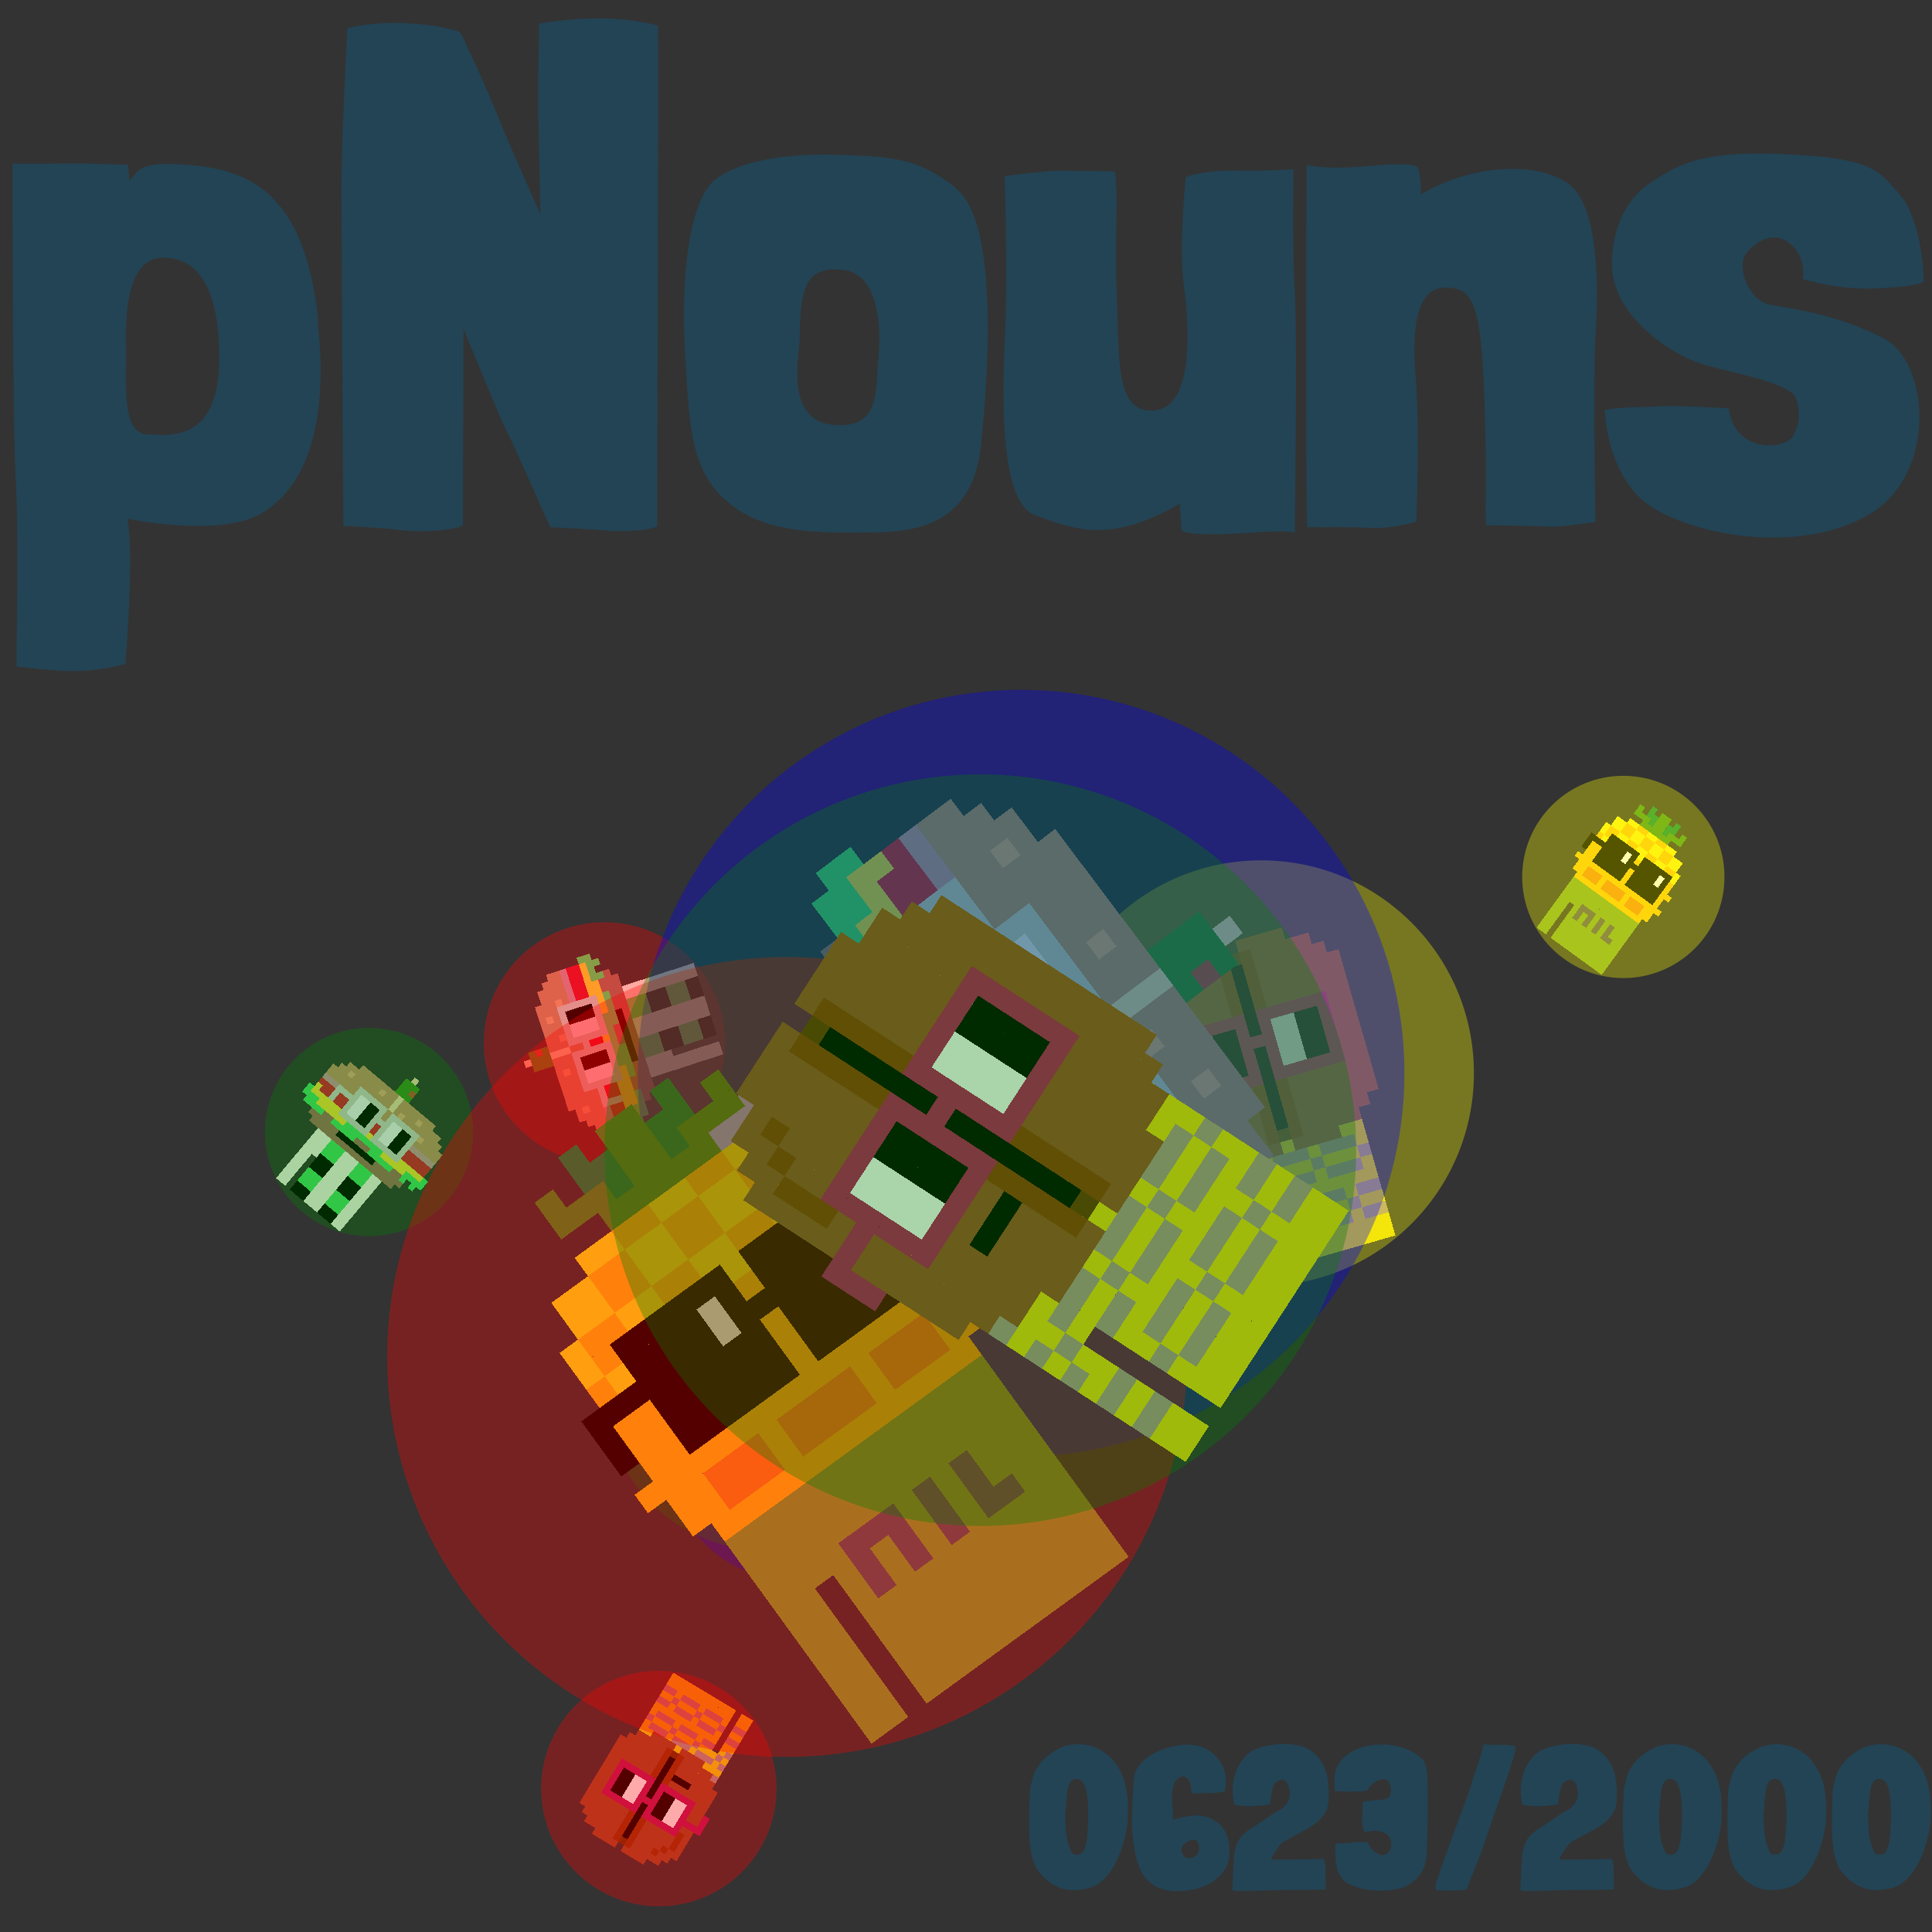 <svg viewBox="0 0 1024 1024"  xmlns="http://www.w3.org/2000/svg">
<rect x="0" y="0" width="1024" height="1024" fill="#333333" stroke="none"/>
<defs>
<g id="nouns623" transform="scale(3.2)" shape-rendering="crispEdges">
<rect width="140" height="10" x="90" y="210" fill="#eed811" /><rect width="140" height="10" x="90" y="220" fill="#eed811" /><rect width="140" height="10" x="90" y="230" fill="#eed811" /><rect width="140" height="10" x="90" y="240" fill="#eed811" /><rect width="20" height="10" x="90" y="250" fill="#eed811" /><rect width="110" height="10" x="120" y="250" fill="#eed811" /><rect width="20" height="10" x="90" y="260" fill="#eed811" /><rect width="110" height="10" x="120" y="260" fill="#eed811" /><rect width="20" height="10" x="90" y="270" fill="#eed811" /><rect width="110" height="10" x="120" y="270" fill="#eed811" /><rect width="20" height="10" x="90" y="280" fill="#eed811" /><rect width="110" height="10" x="120" y="280" fill="#eed811" /><rect width="20" height="10" x="90" y="290" fill="#eed811" /><rect width="110" height="10" x="120" y="290" fill="#eed811" /><rect width="20" height="10" x="90" y="300" fill="#eed811" /><rect width="110" height="10" x="120" y="300" fill="#eed811" /><rect width="20" height="10" x="90" y="310" fill="#eed811" /><rect width="110" height="10" x="120" y="310" fill="#eed811" /><rect width="30" height="10" x="90" y="210" fill="#b2958d" /><rect width="30" height="10" x="130" y="210" fill="#b2958d" /><rect width="30" height="10" x="170" y="210" fill="#b2958d" /><rect width="20" height="10" x="210" y="210" fill="#b2958d" /><rect width="10" height="10" x="90" y="230" fill="#b2958d" /><rect width="30" height="10" x="110" y="230" fill="#b2958d" /><rect width="30" height="10" x="150" y="230" fill="#b2958d" /><rect width="30" height="10" x="190" y="230" fill="#b2958d" /><rect width="10" height="10" x="100" y="240" fill="#b2958d" /><rect width="10" height="10" x="140" y="240" fill="#b2958d" /><rect width="10" height="10" x="180" y="240" fill="#b2958d" /><rect width="10" height="10" x="220" y="240" fill="#b2958d" /><rect width="10" height="10" x="90" y="250" fill="#b2958d" /><rect width="20" height="10" x="120" y="250" fill="#b2958d" /><rect width="30" height="10" x="150" y="250" fill="#b2958d" /><rect width="30" height="10" x="190" y="250" fill="#b2958d" /><rect width="20" height="10" x="90" y="270" fill="#b2958d" /><rect width="30" height="10" x="130" y="270" fill="#b2958d" /><rect width="30" height="10" x="170" y="270" fill="#b2958d" /><rect width="20" height="10" x="210" y="270" fill="#b2958d" /><rect width="10" height="10" x="120" y="280" fill="#b2958d" /><rect width="10" height="10" x="160" y="280" fill="#b2958d" /><rect width="10" height="10" x="200" y="280" fill="#b2958d" /><rect width="20" height="10" x="90" y="290" fill="#b2958d" /><rect width="30" height="10" x="130" y="290" fill="#b2958d" /><rect width="30" height="10" x="170" y="290" fill="#b2958d" /><rect width="20" height="10" x="210" y="290" fill="#b2958d" /><rect width="40" height="10" x="120" y="50" fill="#9f4b27" /><rect width="40" height="10" x="170" y="50" fill="#9f4b27" /><rect width="50" height="10" x="100" y="60" fill="#9f4b27" /><rect width="10" height="10" x="150" y="60" fill="#903707" /><rect width="10" height="10" x="160" y="60" fill="#6e3206" /><rect width="10" height="10" x="170" y="60" fill="#903707" /><rect width="50" height="10" x="180" y="60" fill="#9f4b27" /><rect width="20" height="10" x="90" y="70" fill="#9f4b27" /><rect width="10" height="10" x="110" y="70" fill="#903707" /><rect width="30" height="10" x="120" y="70" fill="#9f4b27" /><rect width="10" height="10" x="150" y="70" fill="#903707" /><rect width="10" height="10" x="160" y="70" fill="#000000" /><rect width="10" height="10" x="170" y="70" fill="#903707" /><rect width="60" height="10" x="180" y="70" fill="#9f4b27" /><rect width="20" height="10" x="80" y="80" fill="#9f4b27" /><rect width="10" height="10" x="100" y="80" fill="#903707" /><rect width="40" height="10" x="110" y="80" fill="#9f4b27" /><rect width="10" height="10" x="150" y="80" fill="#903707" /><rect width="10" height="10" x="160" y="80" fill="#000000" /><rect width="10" height="10" x="170" y="80" fill="#903707" /><rect width="70" height="10" x="180" y="80" fill="#9f4b27" /><rect width="10" height="10" x="80" y="90" fill="#9f4b27" /><rect width="10" height="10" x="90" y="90" fill="#903707" /><rect width="50" height="10" x="100" y="90" fill="#9f4b27" /><rect width="10" height="10" x="150" y="90" fill="#903707" /><rect width="10" height="10" x="160" y="90" fill="#000000" /><rect width="10" height="10" x="170" y="90" fill="#903707" /><rect width="70" height="10" x="180" y="90" fill="#9f4b27" /><rect width="10" height="10" x="80" y="100" fill="#9f4b27" /><rect width="10" height="10" x="90" y="100" fill="#903707" /><rect width="50" height="10" x="100" y="100" fill="#9f4b27" /><rect width="10" height="10" x="150" y="100" fill="#903707" /><rect width="10" height="10" x="160" y="100" fill="#000000" /><rect width="10" height="10" x="170" y="100" fill="#903707" /><rect width="70" height="10" x="180" y="100" fill="#9f4b27" /><rect width="10" height="10" x="80" y="110" fill="#9f4b27" /><rect width="10" height="10" x="90" y="110" fill="#903707" /><rect width="50" height="10" x="100" y="110" fill="#9f4b27" /><rect width="10" height="10" x="150" y="110" fill="#903707" /><rect width="10" height="10" x="160" y="110" fill="#000000" /><rect width="10" height="10" x="170" y="110" fill="#903707" /><rect width="70" height="10" x="180" y="110" fill="#9f4b27" /><rect width="70" height="10" x="80" y="120" fill="#9f4b27" /><rect width="10" height="10" x="150" y="120" fill="#903707" /><rect width="10" height="10" x="160" y="120" fill="#000000" /><rect width="10" height="10" x="170" y="120" fill="#903707" /><rect width="70" height="10" x="180" y="120" fill="#9f4b27" /><rect width="70" height="10" x="80" y="130" fill="#9f4b27" /><rect width="10" height="10" x="150" y="130" fill="#903707" /><rect width="10" height="10" x="160" y="130" fill="#000000" /><rect width="10" height="10" x="170" y="130" fill="#903707" /><rect width="70" height="10" x="180" y="130" fill="#9f4b27" /><rect width="70" height="10" x="80" y="140" fill="#9f4b27" /><rect width="10" height="10" x="150" y="140" fill="#903707" /><rect width="10" height="10" x="160" y="140" fill="#000000" /><rect width="10" height="10" x="170" y="140" fill="#903707" /><rect width="70" height="10" x="180" y="140" fill="#9f4b27" /><rect width="70" height="10" x="80" y="150" fill="#9f4b27" /><rect width="10" height="10" x="150" y="150" fill="#903707" /><rect width="10" height="10" x="160" y="150" fill="#000000" /><rect width="10" height="10" x="170" y="150" fill="#903707" /><rect width="70" height="10" x="180" y="150" fill="#9f4b27" /><rect width="70" height="10" x="80" y="160" fill="#9f4b27" /><rect width="10" height="10" x="150" y="160" fill="#903707" /><rect width="10" height="10" x="160" y="160" fill="#000000" /><rect width="10" height="10" x="170" y="160" fill="#903707" /><rect width="70" height="10" x="180" y="160" fill="#9f4b27" /><rect width="70" height="10" x="80" y="170" fill="#9f4b27" /><rect width="10" height="10" x="150" y="170" fill="#903707" /><rect width="10" height="10" x="160" y="170" fill="#000000" /><rect width="10" height="10" x="170" y="170" fill="#903707" /><rect width="70" height="10" x="180" y="170" fill="#9f4b27" /><rect width="40" height="10" x="80" y="180" fill="#9f4b27" /><rect width="30" height="10" x="120" y="180" fill="#000000" /><rect width="10" height="10" x="150" y="180" fill="#903707" /><rect width="10" height="10" x="160" y="180" fill="#000000" /><rect width="10" height="10" x="170" y="180" fill="#903707" /><rect width="70" height="10" x="180" y="180" fill="#9f4b27" /><rect width="70" height="10" x="80" y="190" fill="#9f4b27" /><rect width="10" height="10" x="150" y="190" fill="#903707" /><rect width="10" height="10" x="160" y="190" fill="#000000" /><rect width="10" height="10" x="170" y="190" fill="#903707" /><rect width="70" height="10" x="180" y="190" fill="#9f4b27" /><rect width="60" height="10" x="90" y="200" fill="#9f4b27" /><rect width="10" height="10" x="150" y="200" fill="#903707" /><rect width="10" height="10" x="160" y="200" fill="#000000" /><rect width="10" height="10" x="170" y="200" fill="#903707" /><rect width="60" height="10" x="180" y="200" fill="#9f4b27" /><rect width="50" height="10" x="100" y="210" fill="#9f4b27" /><rect width="10" height="10" x="150" y="210" fill="#903707" /><rect width="10" height="10" x="160" y="210" fill="#6e3206" /><rect width="10" height="10" x="170" y="210" fill="#903707" /><rect width="50" height="10" x="180" y="210" fill="#9f4b27" /><rect width="40" height="10" x="120" y="220" fill="#9f4b27" /><rect width="40" height="10" x="170" y="220" fill="#9f4b27" /><rect width="60" height="10" x="100" y="110" fill="#b9185c" /><rect width="60" height="10" x="170" y="110" fill="#b9185c" /><rect width="10" height="10" x="100" y="120" fill="#b9185c" /><rect width="20" height="10" x="110" y="120" fill="#ffffff" /><rect width="20" height="10" x="130" y="120" fill="#000000" /><rect width="10" height="10" x="150" y="120" fill="#b9185c" /><rect width="10" height="10" x="170" y="120" fill="#b9185c" /><rect width="20" height="10" x="180" y="120" fill="#ffffff" /><rect width="20" height="10" x="200" y="120" fill="#000000" /><rect width="10" height="10" x="220" y="120" fill="#b9185c" /><rect width="40" height="10" x="70" y="130" fill="#b9185c" /><rect width="20" height="10" x="110" y="130" fill="#ffffff" /><rect width="20" height="10" x="130" y="130" fill="#000000" /><rect width="30" height="10" x="150" y="130" fill="#b9185c" /><rect width="20" height="10" x="180" y="130" fill="#ffffff" /><rect width="20" height="10" x="200" y="130" fill="#000000" /><rect width="10" height="10" x="220" y="130" fill="#b9185c" /><rect width="10" height="10" x="70" y="140" fill="#b9185c" /><rect width="10" height="10" x="100" y="140" fill="#b9185c" /><rect width="20" height="10" x="110" y="140" fill="#ffffff" /><rect width="20" height="10" x="130" y="140" fill="#000000" /><rect width="10" height="10" x="150" y="140" fill="#b9185c" /><rect width="10" height="10" x="170" y="140" fill="#b9185c" /><rect width="20" height="10" x="180" y="140" fill="#ffffff" /><rect width="20" height="10" x="200" y="140" fill="#000000" /><rect width="10" height="10" x="220" y="140" fill="#b9185c" /><rect width="10" height="10" x="70" y="150" fill="#b9185c" /><rect width="10" height="10" x="100" y="150" fill="#b9185c" /><rect width="20" height="10" x="110" y="150" fill="#ffffff" /><rect width="20" height="10" x="130" y="150" fill="#000000" /><rect width="10" height="10" x="150" y="150" fill="#b9185c" /><rect width="10" height="10" x="170" y="150" fill="#b9185c" /><rect width="20" height="10" x="180" y="150" fill="#ffffff" /><rect width="20" height="10" x="200" y="150" fill="#000000" /><rect width="10" height="10" x="220" y="150" fill="#b9185c" /><rect width="60" height="10" x="100" y="160" fill="#b9185c" /><rect width="60" height="10" x="170" y="160" fill="#b9185c" />
</g>
<g id="nouns624" transform="scale(3.2)" shape-rendering="crispEdges">
<rect width="140" height="10" x="90" y="210" fill="#fffdf2" /><rect width="140" height="10" x="90" y="220" fill="#fffdf2" /><rect width="140" height="10" x="90" y="230" fill="#fffdf2" /><rect width="140" height="10" x="90" y="240" fill="#fffdf2" /><rect width="20" height="10" x="90" y="250" fill="#fffdf2" /><rect width="110" height="10" x="120" y="250" fill="#fffdf2" /><rect width="20" height="10" x="90" y="260" fill="#fffdf2" /><rect width="110" height="10" x="120" y="260" fill="#fffdf2" /><rect width="20" height="10" x="90" y="270" fill="#fffdf2" /><rect width="110" height="10" x="120" y="270" fill="#fffdf2" /><rect width="20" height="10" x="90" y="280" fill="#fffdf2" /><rect width="110" height="10" x="120" y="280" fill="#fffdf2" /><rect width="20" height="10" x="90" y="290" fill="#fffdf2" /><rect width="110" height="10" x="120" y="290" fill="#fffdf2" /><rect width="20" height="10" x="90" y="300" fill="#fffdf2" /><rect width="110" height="10" x="120" y="300" fill="#fffdf2" /><rect width="20" height="10" x="90" y="310" fill="#fffdf2" /><rect width="110" height="10" x="120" y="310" fill="#fffdf2" /><rect width="30" height="10" x="120" y="210" fill="#4bea69" /><rect width="30" height="10" x="180" y="210" fill="#4bea69" /><rect width="30" height="10" x="120" y="220" fill="#4bea69" /><rect width="30" height="10" x="180" y="220" fill="#4bea69" /><rect width="30" height="10" x="120" y="230" fill="#4bea69" /><rect width="30" height="10" x="180" y="230" fill="#4bea69" /><rect width="30" height="10" x="120" y="240" fill="#000000" /><rect width="30" height="10" x="180" y="240" fill="#000000" /><rect width="30" height="10" x="120" y="250" fill="#000000" /><rect width="30" height="10" x="180" y="250" fill="#000000" /><rect width="30" height="10" x="120" y="260" fill="#000000" /><rect width="30" height="10" x="180" y="260" fill="#000000" /><rect width="30" height="10" x="120" y="270" fill="#4bea69" /><rect width="30" height="10" x="180" y="270" fill="#4bea69" /><rect width="30" height="10" x="120" y="280" fill="#4bea69" /><rect width="30" height="10" x="180" y="280" fill="#4bea69" /><rect width="30" height="10" x="120" y="290" fill="#4bea69" /><rect width="30" height="10" x="180" y="290" fill="#4bea69" /><rect width="30" height="10" x="120" y="300" fill="#000000" /><rect width="30" height="10" x="180" y="300" fill="#000000" /><rect width="30" height="10" x="120" y="310" fill="#000000" /><rect width="30" height="10" x="180" y="310" fill="#000000" /><rect width="10" height="10" x="160" y="40" fill="#f8ddb0" /><rect width="30" height="10" x="150" y="50" fill="#3f9323" /><rect width="20" height="10" x="150" y="60" fill="#3f9323" /><rect width="10" height="10" x="170" y="60" fill="#c54e38" /><rect width="30" height="10" x="150" y="70" fill="#3f9323" /><rect width="80" height="10" x="80" y="80" fill="#cd916d" /><rect width="10" height="10" x="160" y="80" fill="#f8ddb0" /><rect width="70" height="10" x="170" y="80" fill="#cd916d" /><rect width="70" height="10" x="60" y="90" fill="#cd916d" /><rect width="10" height="10" x="130" y="90" fill="#efad81" /><rect width="20" height="10" x="140" y="90" fill="#cd916d" /><rect width="10" height="10" x="160" y="90" fill="#f8ddb0" /><rect width="40" height="10" x="170" y="90" fill="#cd916d" /><rect width="10" height="10" x="210" y="90" fill="#efad81" /><rect width="40" height="10" x="220" y="90" fill="#cd916d" /><rect width="20" height="10" x="50" y="100" fill="#cd916d" /><rect width="10" height="10" x="70" y="100" fill="#efad81" /><rect width="80" height="10" x="80" y="100" fill="#cd916d" /><rect width="10" height="10" x="160" y="100" fill="#f8ddb0" /><rect width="10" height="10" x="170" y="100" fill="#cd916d" /><rect width="10" height="10" x="180" y="100" fill="#efad81" /><rect width="80" height="10" x="190" y="100" fill="#cd916d" /><rect width="80" height="10" x="40" y="110" fill="#cd916d" /><rect width="10" height="10" x="120" y="110" fill="#efad81" /><rect width="100" height="10" x="130" y="110" fill="#cd916d" /><rect width="10" height="10" x="230" y="110" fill="#efad81" /><rect width="40" height="10" x="240" y="110" fill="#cd916d" /><rect width="240" height="10" x="40" y="120" fill="#cd916d" /><rect width="240" height="10" x="40" y="130" fill="#d596a6" /><rect width="240" height="10" x="40" y="140" fill="#e11833" /><rect width="10" height="10" x="40" y="150" fill="#ffe939" /><rect width="60" height="10" x="50" y="150" fill="#e11833" /><rect width="10" height="10" x="110" y="150" fill="#ffe939" /><rect width="80" height="10" x="120" y="150" fill="#e11833" /><rect width="10" height="10" x="200" y="150" fill="#ffe939" /><rect width="70" height="10" x="210" y="150" fill="#e11833" /><rect width="10" height="10" x="30" y="160" fill="#4bea69" /><rect width="240" height="10" x="40" y="160" fill="#ffe939" /><rect width="10" height="10" x="280" y="160" fill="#4bea69" /><rect width="30" height="10" x="30" y="170" fill="#4bea69" /><rect width="60" height="10" x="60" y="170" fill="#ffe939" /><rect width="80" height="10" x="120" y="170" fill="#4bea69" /><rect width="50" height="10" x="200" y="170" fill="#ffe939" /><rect width="40" height="10" x="250" y="170" fill="#4bea69" /><rect width="40" height="10" x="40" y="180" fill="#4bea69" /><rect width="20" height="10" x="80" y="180" fill="#a86f60" /><rect width="50" height="10" x="100" y="180" fill="#4bea69" /><rect width="30" height="10" x="150" y="180" fill="#a86f60" /><rect width="50" height="10" x="180" y="180" fill="#4bea69" /><rect width="20" height="10" x="230" y="180" fill="#a86f60" /><rect width="10" height="10" x="250" y="180" fill="#4bea69" /><rect width="10" height="10" x="270" y="180" fill="#4bea69" /><rect width="60" height="10" x="60" y="190" fill="#a86f60" /><rect width="80" height="10" x="120" y="190" fill="#000000" /><rect width="60" height="10" x="200" y="190" fill="#a86f60" /><rect width="180" height="10" x="70" y="200" fill="#a86f60" /><rect width="60" height="10" x="100" y="110" fill="#d7d3cd" /><rect width="60" height="10" x="170" y="110" fill="#d7d3cd" /><rect width="10" height="10" x="100" y="120" fill="#d7d3cd" /><rect width="20" height="10" x="110" y="120" fill="#fdf8ff" /><rect width="20" height="10" x="130" y="120" fill="#000000" /><rect width="10" height="10" x="150" y="120" fill="#d7d3cd" /><rect width="10" height="10" x="170" y="120" fill="#d7d3cd" /><rect width="20" height="10" x="180" y="120" fill="#fdf8ff" /><rect width="20" height="10" x="200" y="120" fill="#000000" /><rect width="10" height="10" x="220" y="120" fill="#d7d3cd" /><rect width="40" height="10" x="70" y="130" fill="#d7d3cd" /><rect width="20" height="10" x="110" y="130" fill="#fdf8ff" /><rect width="20" height="10" x="130" y="130" fill="#000000" /><rect width="30" height="10" x="150" y="130" fill="#d7d3cd" /><rect width="20" height="10" x="180" y="130" fill="#fdf8ff" /><rect width="20" height="10" x="200" y="130" fill="#000000" /><rect width="10" height="10" x="220" y="130" fill="#d7d3cd" /><rect width="10" height="10" x="70" y="140" fill="#d7d3cd" /><rect width="10" height="10" x="100" y="140" fill="#d7d3cd" /><rect width="20" height="10" x="110" y="140" fill="#fdf8ff" /><rect width="20" height="10" x="130" y="140" fill="#000000" /><rect width="10" height="10" x="150" y="140" fill="#d7d3cd" /><rect width="10" height="10" x="170" y="140" fill="#d7d3cd" /><rect width="20" height="10" x="180" y="140" fill="#fdf8ff" /><rect width="20" height="10" x="200" y="140" fill="#000000" /><rect width="10" height="10" x="220" y="140" fill="#d7d3cd" /><rect width="10" height="10" x="70" y="150" fill="#d7d3cd" /><rect width="10" height="10" x="100" y="150" fill="#d7d3cd" /><rect width="20" height="10" x="110" y="150" fill="#fdf8ff" /><rect width="20" height="10" x="130" y="150" fill="#000000" /><rect width="10" height="10" x="150" y="150" fill="#d7d3cd" /><rect width="10" height="10" x="170" y="150" fill="#d7d3cd" /><rect width="20" height="10" x="180" y="150" fill="#fdf8ff" /><rect width="20" height="10" x="200" y="150" fill="#000000" /><rect width="10" height="10" x="220" y="150" fill="#d7d3cd" /><rect width="60" height="10" x="100" y="160" fill="#d7d3cd" /><rect width="60" height="10" x="170" y="160" fill="#d7d3cd" />
</g>
<g id="nouns625" transform="scale(3.2)" shape-rendering="crispEdges">
<rect width="140" height="10" x="90" y="210" fill="#80a72d" /><rect width="140" height="10" x="90" y="220" fill="#80a72d" /><rect width="140" height="10" x="90" y="230" fill="#80a72d" /><rect width="140" height="10" x="90" y="240" fill="#80a72d" /><rect width="20" height="10" x="90" y="250" fill="#80a72d" /><rect width="110" height="10" x="120" y="250" fill="#80a72d" /><rect width="20" height="10" x="90" y="260" fill="#80a72d" /><rect width="110" height="10" x="120" y="260" fill="#80a72d" /><rect width="20" height="10" x="90" y="270" fill="#80a72d" /><rect width="110" height="10" x="120" y="270" fill="#80a72d" /><rect width="20" height="10" x="90" y="280" fill="#80a72d" /><rect width="110" height="10" x="120" y="280" fill="#80a72d" /><rect width="20" height="10" x="90" y="290" fill="#80a72d" /><rect width="110" height="10" x="120" y="290" fill="#80a72d" /><rect width="20" height="10" x="90" y="300" fill="#80a72d" /><rect width="110" height="10" x="120" y="300" fill="#80a72d" /><rect width="20" height="10" x="90" y="310" fill="#80a72d" /><rect width="110" height="10" x="120" y="310" fill="#80a72d" /><rect width="30" height="10" x="130" y="240" fill="#58565c" /><rect width="10" height="10" x="170" y="240" fill="#58565c" /><rect width="10" height="10" x="190" y="240" fill="#58565c" /><rect width="10" height="10" x="130" y="250" fill="#58565c" /><rect width="10" height="10" x="150" y="250" fill="#58565c" /><rect width="10" height="10" x="170" y="250" fill="#58565c" /><rect width="10" height="10" x="190" y="250" fill="#58565c" /><rect width="10" height="10" x="130" y="260" fill="#58565c" /><rect width="10" height="10" x="150" y="260" fill="#58565c" /><rect width="10" height="10" x="170" y="260" fill="#58565c" /><rect width="20" height="10" x="190" y="260" fill="#58565c" /><rect width="10" height="10" x="130" y="30" fill="#068940" /><rect width="20" height="10" x="150" y="30" fill="#3f9323" /><rect width="10" height="10" x="180" y="30" fill="#068940" /><rect width="10" height="10" x="110" y="40" fill="#3f9323" /><rect width="20" height="10" x="130" y="40" fill="#068940" /><rect width="20" height="10" x="150" y="40" fill="#3f9323" /><rect width="20" height="10" x="170" y="40" fill="#068940" /><rect width="10" height="10" x="200" y="40" fill="#3f9323" /><rect width="30" height="10" x="110" y="50" fill="#3f9323" /><rect width="10" height="10" x="140" y="50" fill="#068940" /><rect width="20" height="10" x="150" y="50" fill="#3f9323" /><rect width="10" height="10" x="170" y="50" fill="#068940" /><rect width="30" height="10" x="180" y="50" fill="#3f9323" /><rect width="60" height="10" x="130" y="60" fill="#3f9323" /><rect width="20" height="10" x="110" y="70" fill="#ffef16" /><rect width="20" height="10" x="130" y="70" fill="#ffc110" /><rect width="20" height="10" x="150" y="70" fill="#ffef16" /><rect width="20" height="10" x="170" y="70" fill="#ffc110" /><rect width="20" height="10" x="190" y="70" fill="#ffef16" /><rect width="20" height="10" x="90" y="80" fill="#ffef16" /><rect width="20" height="10" x="110" y="80" fill="#ffc110" /><rect width="20" height="10" x="130" y="80" fill="#ffef16" /><rect width="20" height="10" x="150" y="80" fill="#ffc110" /><rect width="20" height="10" x="170" y="80" fill="#ffef16" /><rect width="20" height="10" x="190" y="80" fill="#ffc110" /><rect width="20" height="10" x="210" y="80" fill="#ffef16" /><rect width="20" height="10" x="90" y="90" fill="#ffef16" /><rect width="20" height="10" x="110" y="90" fill="#ffc110" /><rect width="20" height="10" x="130" y="90" fill="#ffef16" /><rect width="20" height="10" x="150" y="90" fill="#ffc110" /><rect width="20" height="10" x="170" y="90" fill="#ffef16" /><rect width="20" height="10" x="190" y="90" fill="#ffc110" /><rect width="20" height="10" x="210" y="90" fill="#ffef16" /><rect width="10" height="10" x="80" y="100" fill="#ffef16" /><rect width="20" height="10" x="90" y="100" fill="#ffc110" /><rect width="20" height="10" x="110" y="100" fill="#ffef16" /><rect width="20" height="10" x="130" y="100" fill="#ffc110" /><rect width="20" height="10" x="150" y="100" fill="#ffef16" /><rect width="20" height="10" x="170" y="100" fill="#ffc110" /><rect width="20" height="10" x="190" y="100" fill="#ffef16" /><rect width="20" height="10" x="210" y="100" fill="#ffc110" /><rect width="10" height="10" x="230" y="100" fill="#ffef16" /><rect width="10" height="10" x="80" y="110" fill="#ffef16" /><rect width="20" height="10" x="90" y="110" fill="#ffc110" /><rect width="20" height="10" x="110" y="110" fill="#ffef16" /><rect width="20" height="10" x="130" y="110" fill="#ffc110" /><rect width="20" height="10" x="150" y="110" fill="#ffef16" /><rect width="20" height="10" x="170" y="110" fill="#ffc110" /><rect width="20" height="10" x="190" y="110" fill="#ffef16" /><rect width="20" height="10" x="210" y="110" fill="#ffc110" /><rect width="10" height="10" x="230" y="110" fill="#ffef16" /><rect width="10" height="10" x="80" y="120" fill="#ffc110" /><rect width="20" height="10" x="90" y="120" fill="#ffef16" /><rect width="20" height="10" x="110" y="120" fill="#ffc110" /><rect width="20" height="10" x="130" y="120" fill="#ffef16" /><rect width="20" height="10" x="150" y="120" fill="#ffc110" /><rect width="20" height="10" x="170" y="120" fill="#ffef16" /><rect width="20" height="10" x="190" y="120" fill="#ffc110" /><rect width="20" height="10" x="210" y="120" fill="#ffef16" /><rect width="10" height="10" x="230" y="120" fill="#ffc110" /><rect width="10" height="10" x="80" y="130" fill="#ffc110" /><rect width="20" height="10" x="90" y="130" fill="#ffef16" /><rect width="20" height="10" x="110" y="130" fill="#ffc110" /><rect width="20" height="10" x="130" y="130" fill="#ffef16" /><rect width="20" height="10" x="150" y="130" fill="#ffc110" /><rect width="20" height="10" x="170" y="130" fill="#ffef16" /><rect width="20" height="10" x="190" y="130" fill="#ffc110" /><rect width="20" height="10" x="210" y="130" fill="#ffef16" /><rect width="10" height="10" x="230" y="130" fill="#ffc110" /><rect width="170" height="10" x="80" y="140" fill="#ffc110" /><rect width="160" height="10" x="80" y="150" fill="#ffc110" /><rect width="160" height="10" x="80" y="160" fill="#ffc110" /><rect width="180" height="10" x="70" y="170" fill="#ffc110" /><rect width="20" height="10" x="80" y="180" fill="#ffc110" /><rect width="30" height="10" x="100" y="180" fill="#f78a18" /><rect width="10" height="10" x="130" y="180" fill="#ffc110" /><rect width="40" height="10" x="140" y="180" fill="#f78a18" /><rect width="10" height="10" x="180" y="180" fill="#ffc110" /><rect width="30" height="10" x="190" y="180" fill="#f78a18" /><rect width="20" height="10" x="220" y="180" fill="#ffc110" /><rect width="20" height="10" x="80" y="190" fill="#ffc110" /><rect width="30" height="10" x="100" y="190" fill="#f78a18" /><rect width="10" height="10" x="130" y="190" fill="#ffc110" /><rect width="40" height="10" x="140" y="190" fill="#f78a18" /><rect width="10" height="10" x="180" y="190" fill="#ffc110" /><rect width="30" height="10" x="190" y="190" fill="#f78a18" /><rect width="20" height="10" x="220" y="190" fill="#ffc110" /><rect width="140" height="10" x="90" y="200" fill="#ffc110" /><rect width="60" height="10" x="100" y="110" fill="#000000" /><rect width="60" height="10" x="170" y="110" fill="#000000" /><rect width="40" height="10" x="100" y="120" fill="#000000" /><rect width="10" height="10" x="140" y="120" fill="#ffffff" /><rect width="10" height="10" x="150" y="120" fill="#000000" /><rect width="40" height="10" x="170" y="120" fill="#000000" /><rect width="10" height="10" x="210" y="120" fill="#ffffff" /><rect width="10" height="10" x="220" y="120" fill="#000000" /><rect width="70" height="10" x="70" y="130" fill="#000000" /><rect width="10" height="10" x="140" y="130" fill="#ffffff" /><rect width="60" height="10" x="150" y="130" fill="#000000" /><rect width="10" height="10" x="210" y="130" fill="#ffffff" /><rect width="10" height="10" x="220" y="130" fill="#000000" /><rect width="10" height="10" x="70" y="140" fill="#000000" /><rect width="60" height="10" x="100" y="140" fill="#000000" /><rect width="60" height="10" x="170" y="140" fill="#000000" /><rect width="10" height="10" x="70" y="150" fill="#000000" /><rect width="60" height="10" x="100" y="150" fill="#000000" /><rect width="60" height="10" x="170" y="150" fill="#000000" /><rect width="60" height="10" x="100" y="160" fill="#000000" /><rect width="60" height="10" x="170" y="160" fill="#000000" />
</g>
<g x_x="x" id="circles623"><g x_x="x" transform="translate(102,204) scale(0.8)"><g x_x="x"><use href="#nouns623" transform="translate(238 859) scale(0.138) rotate(211,512,512)"/>
<circle cx="309" cy="930" r="78" fill="red" opacity="0.333"/>
</g>
<g x_x="x"><use href="#nouns624" transform="translate(54 432) scale(0.123) rotate(40,512,512)"/>
<circle cx="117" cy="495" r="69" fill="green" opacity="0.333"/>
</g>
<g x_x="x"><use href="#nouns625" transform="translate(887 265) scale(0.119) rotate(36,512,512)"/>
<circle cx="948" cy="326" r="67" fill="yellow" opacity="0.333"/>
</g>
<g x_x="x"><use href="#nouns623" transform="translate(321 625) scale(0.156) rotate(267,512,512)"/>
<circle cx="401" cy="705" r="88" fill="blue" opacity="0.333"/>
</g>
<g x_x="x"><use href="#nouns624" transform="translate(200 363) scale(0.142) rotate(252,512,512)"/>
<circle cx="273" cy="436" r="80" fill="red" opacity="0.333"/>
</g>
<g x_x="x"><use href="#nouns625" transform="translate(282 569) scale(0.189) rotate(462,512,512)"/>
<circle cx="379" cy="666" r="106" fill="green" opacity="0.333"/>
</g>
<g x_x="x"><use href="#nouns623" transform="translate(579 327) scale(0.251) rotate(344,512,512)"/>
<circle cx="708" cy="456" r="141" fill="yellow" opacity="0.333"/>
</g>
<g x_x="x"><use href="#nouns624" transform="translate(318 225) scale(0.451) rotate(413,512,512)"/>
<circle cx="549" cy="456" r="254" fill="blue" opacity="0.333"/>
</g>
<g x_x="x"><use href="#nouns625" transform="translate(153 403) scale(0.470) rotate(324,512,512)"/>
<circle cx="394" cy="644" r="265" fill="red" opacity="0.333"/>
</g>
<g x_x="x"><use href="#nouns623" transform="translate(295 280) scale(0.443) rotate(303,512,512)"/>
<circle cx="522" cy="507" r="249" fill="green" opacity="0.333"/>
</g>
</g>
<g x_x="x" fill="#224455" transform="scale(0.348)"><path d="M485 491 c-17 -165 -78 -226 -180 -238 -101 -12 -94 11 -108 22 l-2 -24 s-60 -2 -82 -2 -81 1 -94 0 c0 0 0 395 5 482 5 86 1 257 1 284 0 0 59 8 94 7 s63 -8 72 -11 c0 0 14 -165 3 -221 0 0 137 29 202 -7 s106 -127 88 -291 Zm-261 171 c-40 -4 -31 -78 -32 -134 -4 -135 42 -138 66 -135 24 3 74 17 76 146 2 130 -69 126 -109 122 Z"/>
<path d="M31 43 s-9 170 -9 243 3 503 3 515 c0 0 65 3 83 6 s78 4 99 -7 c0 0 1 -286 1 -299 0 0 58 142 65 154 s67 148 67 148 c0 0 69 3 85 5 s70 1 78 -7 c0 0 1 -404 1 -434 s1 -316 0 -328 c0 0 -37 -11 -88 -11 s-93 8 -93 8 c0 0 -2 109 -1 145 s3 145 3 145 c0 0 -52 -116 -64 -147 s-53 -123 -58 -129 S110 24 31 43 Z" transform="translate(498 0)"/>
<path d="M434 288 c-59 -48 -100 -49 -175 -52 -75 -3 -153 6 -193 37 -40 31 -53 147 -47 257 6 110 8 179 56 226 48 47 111 56 204 55 60 -1 176 9 191 -132 15 -141 22 -343 -37 -391 Zm-120 255 c-5 52 4 111 -70 104 -74 -7 -50 -110 -50 -131 0 -88 15 -110 66 -105 51 5 59 79 54 132 Z" transform="translate(1024 0)"/>
<path d="M8 268 s5 143 1 233 -11 264 46 284 112 45 220 -18 c0 0 2 39 3 41 s19 9 92 4 80 -1 80 -1 c0 0 4 -306 0 -368 s-2 -185 -2 -185 c0 0 -58 3 -76 2 s-64 0 -88 10 c0 0 -11 105 -3 164 s17 185 -44 191 -54 -77 -58 -171 3 -149 -3 -193 c0 0 -69 -1 -86 -1 s-82 8 -82 8 Z" transform="translate(1522 0)"/>
<path d="M7 251 s-2 467 1 552 c0 0 65 -1 93 1 s63 -6 73 -10 c0 0 6 -136 -1 -222 s6 -135 47 -134 53 24 58 174 -1 165 3 188 c0 0 78 1 97 2 s58 -6 69 -7 c0 0 -4 -217 0 -283 s8 -202 -45 -235 -151 -23 -221 19 c0 0 1 -32 -5 -41 s-64 -3 -88 -1 -63 2 -82 -3 Z" transform="translate(1983 0)"/>
<path d="M5 624 s3 106 73 149 c70 44 225 71 329 11 105 -61 93 -231 24 -268 -69 -37 -142 -46 -175 -52 -33 -7 -52 -61 -34 -80 18 -20 39 -28 58 -18 19 11 30 32 27 59 0 0 55 18 117 14 62 -3 67 -10 67 -10 0 0 -1 -91 -36 -132 -35 -41 -47 -56 -173 -62 -126 -6 -163 13 -211 46 -48 34 -55 94 -55 120 -1 76 83 133 125 149 s121 26 150 49 c10 8 12 39 7 51 -6 13 -3 17 -21 25 -15 7 -75 9 -83 -53 0 0 -83 -5 -105 -3 -22 1 -71 1 -84 6 Z" transform="translate(2439 0)"/>
</g>
<g x_x="x" fill="#224455" transform="translate(544 922) scale(0.1)"><path d="M465 116 C394 31 297 11 210 33 c0 0 -158 46 -182 197 -12 25 -11 75 -13 176 -1 101 -2 235 57 302 59 68 139 115 268 76 s192 -254 197 -361 c5 -107 -2 -223 -73 -307 Zm-139 340 c-4 131 -26 153 -57 154 -32 1 -29 -11 -46 -55 -17 -43 -17 -154 -17 -154 11 -142 11 -194 64 -192 s61 115 57 247 Z"/>
<path d="M510 513 c-17 -58 -69 -97 -131 -108 -62 -12 -156 21 -156 21 2 -12 -6 -109 -6 -121 0 -12 1 -61 21 -87 20 -26 44 -32 64 -9 20 23 19 76 19 76 0 0 51 -1 89 -1 s86 -8 86 -8 c0 0 35 -96 -40 -181 C382 9 268 15 161 55 54 96 27 164 22 176 c-5 12 -8 57 -8 62 0 5 -4 64 -5 77 s-4 115 -3 148 8 158 49 236 114 112 224 103 c110 -9 170 -50 211 -102 s38 -130 21 -188 Zm-166 103 c-26 21 -57 8 -57 8 -9 -7 -16 -20 -19 -37 -3 -17 16 -46 53 -54 37 -8 39 21 39 26 0 5 10 36 -16 57 Z" transform="translate(554 0)"/>
<path d="M211 343 s10 -90 24 -109 57 -42 75 13 -2 102 -52 129 -76 51 -129 83 -74 59 -78 65 -24 36 -29 79 -10 187 -11 195 c0 0 15 4 30 5 s189 -5 212 -5 238 -3 246 -3 8 -6 8 -9 -3 -73 -1 -85 -3 -52 -10 -68 c0 0 -252 6 -279 2 0 0 35 -75 72 -97 s153 -76 185 -112 49 -59 49 -129 -4 -170 -92 -236 -270 -32 -320 2 S-10 187 21 344 c0 0 57 21 190 -1 Z" transform="translate(1080 0)"/>
<path d="M187 271 s24 -50 76 -60 50 61 48 71 -3 34 -49 37 -86 6 -101 14 c0 0 4 60 -1 86 s9 68 13 72 c0 0 53 -13 79 -5 s54 13 61 59 -24 63 -40 67 -61 -13 -83 -67 c0 0 -57 -5 -87 1 s-82 4 -85 5 c0 0 -5 126 21 164 s27 46 105 71 203 15 251 -10 97 -72 105 -152 8 -323 7 -355 3 -105 -17 -147 S376 27 271 26 110 61 95 70 s-56 37 -73 88 -6 104 -7 115 c0 0 68 3 88 3 s81 -3 84 -5 Z" transform="translate(1620 0)"/>
<path d="M110 800 s52 2 76 -6 c0 0 5 -3 12 -26 s57 -142 72 -185 78 -229 91 -265 40 -113 48 -137 38 -122 38 -126 -4 -7 -6 -7 c0 0 3 -6 9 -7 0 0 -15 -15 -74 -13 s-86 -1 -97 -5 c0 0 -28 102 -41 136 s-28 83 -28 85 -9 34 -14 44 -65 177 -71 192 -38 108 -43 119 -42 112 -35 102 c0 0 -25 63 -24 73 s-3 26 12 26 74 -1 74 -1 Z" transform="translate(2146 0)"/>
<path d="M211 343 s10 -90 24 -109 57 -42 75 13 -2 102 -52 129 -76 51 -129 83 -74 59 -78 65 -24 36 -29 79 -10 187 -11 195 c0 0 15 4 30 5 s189 -5 212 -5 238 -3 246 -3 8 -6 8 -9 -3 -73 -1 -85 -3 -52 -10 -68 c0 0 -252 6 -279 2 0 0 35 -75 72 -97 s153 -76 185 -112 49 -59 49 -129 -4 -170 -92 -236 -270 -32 -320 2 S-10 187 21 344 c0 0 57 21 190 -1 Z" transform="translate(2607 0)"/>
<path d="M465 116 C394 31 297 11 210 33 c0 0 -158 46 -182 197 -12 25 -11 75 -13 176 -1 101 -2 235 57 302 59 68 139 115 268 76 s192 -254 197 -361 c5 -107 -2 -223 -73 -307 Zm-139 340 c-4 131 -26 153 -57 154 -32 1 -29 -11 -46 -55 -17 -43 -17 -154 -17 -154 11 -142 11 -194 64 -192 s61 115 57 247 Z" transform="translate(3147 0)"/>
<path d="M465 116 C394 31 297 11 210 33 c0 0 -158 46 -182 197 -12 25 -11 75 -13 176 -1 101 -2 235 57 302 59 68 139 115 268 76 s192 -254 197 -361 c5 -107 -2 -223 -73 -307 Zm-139 340 c-4 131 -26 153 -57 154 -32 1 -29 -11 -46 -55 -17 -43 -17 -154 -17 -154 11 -142 11 -194 64 -192 s61 115 57 247 Z" transform="translate(3701 0)"/>
<path d="M465 116 C394 31 297 11 210 33 c0 0 -158 46 -182 197 -12 25 -11 75 -13 176 -1 101 -2 235 57 302 59 68 139 115 268 76 s192 -254 197 -361 c5 -107 -2 -223 -73 -307 Zm-139 340 c-4 131 -26 153 -57 154 -32 1 -29 -11 -46 -55 -17 -43 -17 -154 -17 -154 11 -142 11 -194 64 -192 s61 115 57 247 Z" transform="translate(4255 0)"/>
</g>
</g>
</defs>
<use href="#circles623" />
</svg>
